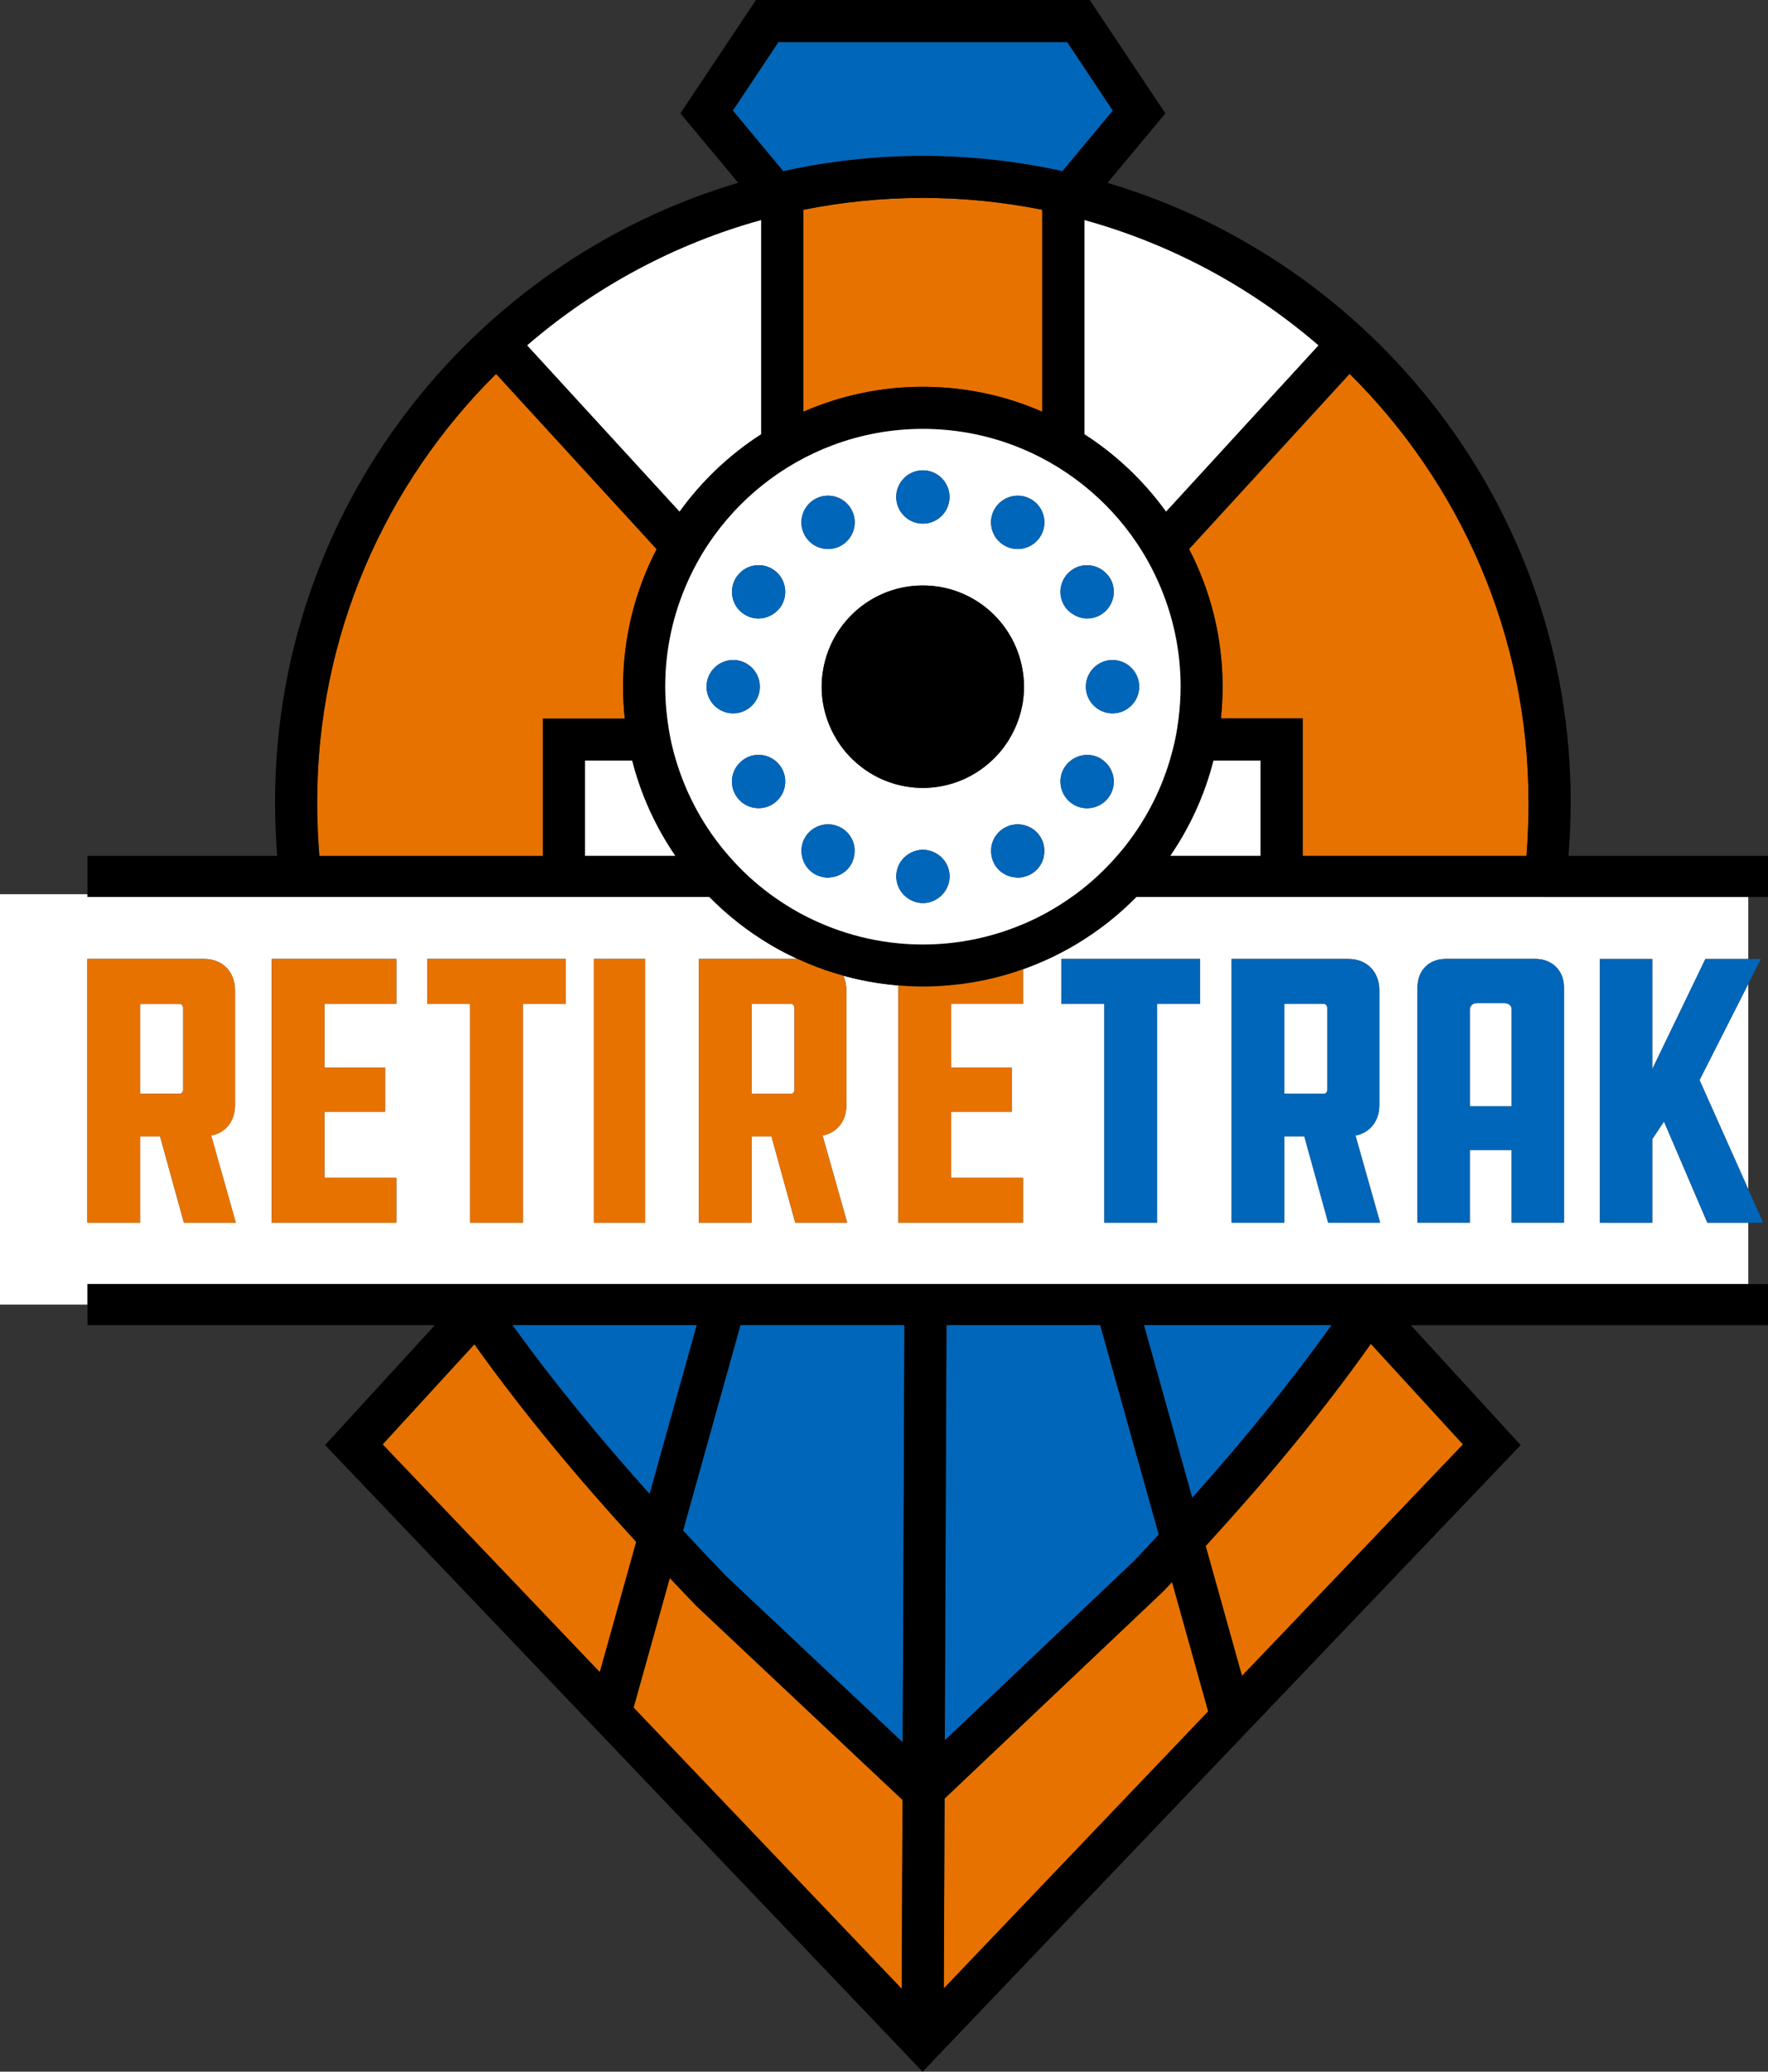 <?xml version="1.0" encoding="UTF-8"?> <svg xmlns="http://www.w3.org/2000/svg" id="Layer_2" data-name="Layer 2" viewBox="0 0 251.98 295.17"><rect x="0" y="0" width="251.98" height="295.17" fill="#333333" stroke="none"/><defs><style> .cls-1 { fill: #0066ba; } .cls-2 { fill: #e87200; } .cls-3 { fill: #fff; } </style></defs><g id="Layer_1-2" data-name="Layer 1"><g><path class="cls-3" d="m154.55,61.88c4.55,2.92,8.5,6.67,11.65,11.05l21.74-23.71c-9.54-8.23-20.9-14.42-33.39-17.87v30.54Z"></path><path class="cls-2" d="m77.38,102.37h11.67c-.16-1.49-.24-3-.24-4.53,0-7.07,1.73-13.73,4.78-19.61l-22.88-24.97c-15.74,15.6-25.5,37.19-25.5,61.01,0,2.58.12,5.13.32,7.66h31.86v-19.58Z"></path><path class="cls-2" d="m174.25,97.84c0,1.53-.08,3.04-.24,4.53h11.67v19.58h31.89c.2-2.72.29-5.28.29-7.66,0-23.82-9.76-45.41-25.5-61.01l-22.88,24.97c3.05,5.88,4.78,12.54,4.78,19.61Z"></path><path class="cls-3" d="m96.85,72.92c3.15-4.37,7.11-8.13,11.65-11.05v-30.54c-12.49,3.45-23.85,9.64-33.39,17.87l21.74,23.71Z"></path><path class="cls-2" d="m167.05,225.41c-.39.42-.79.84-1.18,1.25l-.11.11-31.13,29.49-.11,27.05,37.68-39.47-5.15-18.43Z"></path><path class="cls-2" d="m99.25,228.82c-1.25-1.3-2.52-2.63-3.79-3.98l-5.16,18.46,38.21,40.06.11-26.91-29.38-27.64Z"></path><path class="cls-2" d="m67.62,191.53l-13.08,14.27,30.95,32.45,5.19-18.56c-7.91-8.64-15.85-18.05-23.06-28.16Z"></path><path class="cls-2" d="m171.84,220.27l5.18,18.52,31.5-32.99-13.13-14.33c-7.55,10.66-15.77,20.33-23.54,28.8Z"></path><path class="cls-1" d="m97.35,218.08c2.07,2.22,4.13,4.4,6.17,6.52l25.14,23.65.25-59.45h-23.37l-8.18,29.28Z"></path><path class="cls-1" d="m134.66,247.97l26.92-25.5c1.23-1.29,2.4-2.55,3.58-3.82l-8.34-29.84h-21.91l-.24,59.16Z"></path><path class="cls-1" d="m189.79,188.81h-26.74l6.88,24.61c7.81-8.74,14.36-16.93,19.86-24.61Z"></path><path class="cls-1" d="m99.31,188.81h-26.26c6.14,8.54,12.82,16.57,19.54,24.06l6.72-24.06Z"></path><path class="cls-3" d="m83.37,108.37v13.58h12.9c-2.8-4.08-4.91-8.66-6.16-13.58h-6.74Z"></path><path class="cls-3" d="m179.68,108.37h-6.74c-1.25,4.92-3.36,9.5-6.16,13.58h12.9v-13.58Z"></path><path class="cls-1" d="m109.83,22.21l1.81,2.17c6.41-1.41,13.06-2.17,19.89-2.17s13.48.77,19.89,2.17l1.81-2.17,5.38-6.46-6.5-9.76h-41.15l-6.5,9.76,5.38,6.46Z"></path><path class="cls-2" d="m148.55,58.66v-28.77c-5.51-1.1-11.2-1.69-17.02-1.69s-11.52.59-17.02,1.69v28.77c5.22-2.28,10.97-3.55,17.02-3.55s11.8,1.27,17.02,3.55Z"></path><polygon class="cls-3" points="249.17 169.45 249.17 140.18 242.22 153.89 249.17 169.45"></polygon><path class="cls-3" d="m25.65,143.04h-5.68v12.8h5.68c.22,0,.44-.28.44-.5v-11.75c0-.28-.22-.56-.44-.56Z"></path><path class="cls-3" d="m188.73,155.84c.22,0,.44-.28.44-.5v-11.75c0-.28-.22-.56-.44-.56h-5.68v12.8h5.68Z"></path><path class="cls-3" d="m112.79,143.04h-5.68v12.8h5.68c.22,0,.44-.28.44-.5v-11.75c0-.28-.22-.56-.44-.56Z"></path><path class="cls-3" d="m219.89,127.8h-57.94c-2.56,2.6-5.45,4.87-8.6,6.75-.43.26-.87.51-1.31.75-1.38.76-2.8,1.44-4.27,2.04-.03.01-.06.02-.09.04-.62.25-1.25.49-1.88.72v4.93h-10.24v9.07h8.63v6.29h-8.63v9.41h10.24v6.4h-17.76v-33.8c-.11,0-.23-.02-.34-.03-2.58-.23-5.09-.69-7.52-1.36.19.41.33.87.39,1.36.03.23.06.46.06.71v16.37c0,2.28-1.34,3.95-3.4,4.34l3.51,12.41h-7.4l-1.85-6.71-1.54-5.59h-2.84v12.3h-7.52v-37.57h14.07c-.9-.42-1.78-.85-2.65-1.33-.44-.24-.88-.5-1.31-.75-3.15-1.88-6.04-4.15-8.6-6.75H12.47v-.39H0v58.47h12.47v-2.93h236.7v-8.74h-5.83l-6.18-14.42-1.67,2.51v11.91h-7.46v-37.57h7.46v15.7l7.57-15.7h6.11v-8.83h-29.28Zm-159.01,8.83h19.76v6.4h-6.12v31.17h-7.52v-31.17h-6.12v-6.4Zm-34.67,37.57l-3.4-12.3h-2.84v12.3h-7.52v-37.57h16.64c2.62,0,4.4,1.84,4.4,4.45v16.37c0,2.28-1.34,3.95-3.4,4.34l3.51,12.41h-7.4Zm22.5-15.81h-2.46v9.41h10.24v6.4h-17.76v-37.57h17.76v6.4h-10.24v9.07h8.63v6.29h-6.17Zm43.23,15.81h-7.29v-37.57h7.29v37.57Zm72.97,0h-7.52v-31.17h-6.12v-6.4h19.76v6.4h-6.12v31.17Zm18.14,0h-7.51v-37.57h16.65c2.62,0,4.4,1.84,4.4,4.45v16.37c0,2.28-1.34,3.95-3.4,4.34l3.51,12.41h-7.4l-3.4-12.3h-2.84v12.3Zm39.85,0h-7.46v-10.35h-5.96v10.35h-7.46v-33.51c0-2.39,1.61-4.06,4.01-4.06h12.8c.89,0,1.68.23,2.32.65,1.08.7,1.74,1.91,1.74,3.42v33.51Z"></path><path class="cls-3" d="m215.45,143.82c0-.56-.45-.89-1-.89h-4.01c-.56,0-.95.39-.95.89v13.8h5.96v-13.8Z"></path><path d="m223.54,121.95c.2-2.54.32-5.09.32-7.66,0-41.65-27.89-76.91-66.01-88.24l8.24-9.89L155.31,0h-47.57l-10.77,16.15,8.24,9.89c-38.13,11.33-66.01,46.59-66.01,88.24,0,2.58.11,5.13.31,7.66H12.47v5.86h88.64c2.56,2.6,5.45,4.87,8.6,6.75.43.26.87.51,1.31.75.86.47,1.75.91,2.65,1.33.53.25,1.07.49,1.62.71.03.01.06.02.09.04,1.56.64,3.16,1.19,4.81,1.64,2.43.67,4.94,1.13,7.52,1.36.11.01.23.02.34.03,1.15.09,2.31.15,3.49.15,1.29,0,2.57-.07,3.83-.18,3.63-.32,7.13-1.1,10.44-2.28.63-.23,1.26-.47,1.88-.72.03-.01.06-.02.09-.04,1.46-.6,2.89-1.28,4.27-2.04.44-.24.88-.5,1.31-.75,3.15-1.88,6.04-4.15,8.6-6.75h90.04v-5.86h-28.45Zm-70.81,5.86c-1.13.8-2.31,1.55-3.53,2.22-1.84,1.01-3.78,1.87-5.79,2.56-2.63.9-5.39,1.52-8.25,1.8-1.18.12-2.37.18-3.58.18-.01,0-.03,0-.04,0s-.03,0-.04,0c-1.21,0-2.4-.06-3.58-.18-2.86-.28-5.62-.9-8.25-1.8-2.01-.69-3.95-1.54-5.79-2.56-1.22-.67-2.4-1.42-3.53-2.22-.18-.13-.37-.26-.55-.39-1.07-.79-2.1-1.64-3.08-2.54-1-.92-1.95-1.9-2.84-2.93-3.4-3.89-5.99-8.51-7.51-13.58-.29-.98-.55-1.98-.77-3-.21-.99-.36-1.99-.49-3-.18-1.48-.29-2.99-.29-4.53,0-5.28,1.13-10.3,3.15-14.85.86-1.94,1.88-3.8,3.05-5.55,4.24-6.33,10.4-11.27,17.63-13.99,4.01-1.51,8.36-2.34,12.89-2.34s8.88.83,12.9,2.34c7.23,2.72,13.39,7.66,17.63,13.99,1.17,1.75,2.19,3.6,3.05,5.55,2.02,4.54,3.15,9.56,3.15,14.85,0,1.53-.11,3.04-.29,4.53-.13,1.01-.28,2.01-.49,3-.21,1.02-.47,2.02-.77,3-1.52,5.07-4.11,9.69-7.51,13.58-.9,1.03-1.84,2.01-2.84,2.93-.98.9-2.01,1.75-3.08,2.54-.18.13-.37.26-.55.39Zm-107.53-13.52c0-23.82,9.76-45.41,25.5-61.01l22.88,24.97c-3.05,5.88-4.78,12.54-4.78,19.61,0,1.53.08,3.04.24,4.53h-11.67v19.58h-31.86c-.21-2.53-.32-5.09-.32-7.66ZM152.1,6l6.5,9.76-5.38,6.46-1.81,2.17c-6.41-1.41-13.06-2.17-19.89-2.17s-13.48.77-19.89,2.17l-1.81-2.17-5.38-6.46,6.5-9.76h41.15Zm65.75,108.28c0,2.38-.08,4.94-.29,7.66h-31.89v-19.58h-11.67c.16-1.49.24-3,.24-4.53,0-7.07-1.73-13.73-4.78-19.61l22.88-24.97c15.74,15.6,25.5,37.19,25.5,61.01Zm-134.48,7.66v-13.58h6.74c1.25,4.92,3.36,9.5,6.16,13.58h-12.9Zm31.13-92.05c5.51-1.1,11.2-1.69,17.02-1.69s11.52.59,17.02,1.69v28.77c-5.22-2.28-10.97-3.55-17.02-3.55s-11.8,1.27-17.02,3.55v-28.77Zm58.43,78.47h6.74v13.58h-12.9c2.8-4.08,4.91-8.66,6.16-13.58Zm-6.74-35.44c-3.15-4.37-7.11-8.13-11.65-11.05v-30.54c12.49,3.45,23.85,9.63,33.39,17.87l-21.74,23.71Zm-57.69-11.05c-4.55,2.92-8.5,6.67-11.65,11.05l-21.74-23.71c9.54-8.23,20.9-14.42,33.39-17.87v30.54Z"></path><path d="m197.61,182.95H12.47v5.86h49.51l-15.65,17.08,85.16,89.29,85.24-89.28-15.65-17.08h50.91v-5.86h-54.37Zm-20.6,55.84l-5.18-18.52c7.77-8.47,15.99-18.14,23.54-28.8l13.13,14.33-31.5,32.99Zm-122.48-32.99l13.08-14.27c7.2,10.11,15.15,19.52,23.06,28.16l-5.19,18.56-30.95-32.45Zm44.77-17l-6.72,24.06c-6.72-7.49-13.4-15.52-19.54-24.06h26.26Zm90.48,0c-5.5,7.68-12.05,15.87-19.86,24.61l-6.88-24.61h26.74Zm-24.63,29.84c-1.17,1.27-2.35,2.53-3.58,3.82l-26.92,25.5.24-59.16h21.91l8.34,29.84Zm-36.49,29.61l-25.14-23.65c-2.04-2.12-4.1-4.29-6.17-6.52l8.18-29.28h23.37l-.25,59.45Zm-38.36-4.95l5.16-18.46c1.27,1.34,2.53,2.67,3.79,3.98l29.38,27.64-.11,26.91-38.21-40.06Zm44.32,12.96l31.13-29.49.11-.11c.39-.41.79-.83,1.18-1.25l5.15,18.43-37.68,39.47.11-27.05Z"></path><path class="cls-2" d="m33.5,157.46v-16.37c0-2.62-1.78-4.45-4.4-4.45H12.46v37.57h7.52v-12.3h2.84l3.4,12.3h7.4l-3.51-12.41c2.06-.39,3.4-2.06,3.4-4.34Zm-7.4-2.11c0,.22-.22.5-.44.5h-5.68v-12.8h5.68c.22,0,.44.28.44.56v11.75Z"></path><polygon class="cls-2" points="54.87 157.56 54.87 152.11 52.64 152.11 49.48 152.11 46.24 152.11 46.24 143.04 46.44 143.04 49.53 143.04 56.48 143.04 56.48 136.64 47.84 136.64 44.79 136.64 41.69 136.64 38.73 136.64 38.73 174.21 56.48 174.21 56.48 174.13 56.48 167.81 53.09 167.81 46.24 167.81 46.24 158.4 48.7 158.4 52.03 158.4 54.87 158.4 54.87 157.56"></polygon><polygon class="cls-2" points="67 174.21 74.52 174.21 74.52 143.04 77.38 143.04 80.38 143.04 80.64 143.04 80.64 136.64 80.38 136.64 77.38 136.64 60.88 136.64 60.88 143.04 67 143.04 67 174.21"></polygon><polygon class="cls-2" points="91.94 158.46 91.94 156.12 91.94 153.95 91.94 148.42 91.94 145.42 91.94 142.42 91.94 136.64 84.64 136.64 84.64 142.42 84.64 145.42 84.64 148.42 84.64 164.08 84.64 168.52 84.64 172.96 84.64 174.21 91.94 174.21 91.94 165 91.94 160.56 91.94 158.46"></polygon><path class="cls-2" d="m107.8,136.64h-8.21v37.57h7.52v-12.3h2.84l1.54,5.59,1.85,6.71h7.4l-3.51-12.41c2.06-.39,3.4-2.06,3.4-4.34v-16.37c0-.24-.03-.48-.06-.71-.07-.49-.2-.95-.39-1.36-1.64-.45-3.25-1-4.81-1.64-.03-.01-.06-.02-.09-.04-.55-.23-1.09-.47-1.62-.71h-5.86Zm5.43,11.78v6.92c0,.22-.22.5-.44.5h-5.68v-12.8h5.68c.22,0,.44.28.44.56v4.83Z"></path><path class="cls-2" d="m128.04,145.42v28.79h17.76v-6.4h-10.24v-9.41h8.63v-6.29h-8.63v-9.07h10.24v-4.93c-3.31,1.18-6.81,1.96-10.44,2.28-1.26.11-2.54.18-3.83.18-1.17,0-2.34-.06-3.49-.15v5.01Z"></path><polygon class="cls-1" points="164.91 153.79 164.91 149.35 164.91 148.42 164.91 147.17 164.91 145.42 164.91 143.04 171.03 143.04 171.03 142.42 171.03 136.64 155.25 136.64 153.25 136.64 151.27 136.64 151.27 138.91 151.27 141.17 151.27 142.42 151.27 143.04 152.98 143.04 155.05 143.04 157.39 143.04 157.39 145.42 157.39 145.59 157.39 147.85 157.39 148.42 157.39 150.03 157.39 168.58 157.39 174.21 158.97 174.21 164.91 174.21 164.91 158.23 164.91 156.05 164.91 153.79"></polygon><path class="cls-1" d="m183.05,161.91h2.84l3.4,12.3h7.4l-3.51-12.41c2.06-.39,3.4-2.06,3.4-4.34v-16.37c0-2.62-1.78-4.45-4.4-4.45h-16.65v37.57h7.51v-12.3Zm0-18.87h5.68c.22,0,.44.28.44.56v11.75c0,.22-.22.5-.44.5h-5.68v-12.8Z"></path><path class="cls-1" d="m221.16,137.28c-.64-.41-1.43-.65-2.32-.65h-12.8c-2.39,0-4.01,1.67-4.01,4.06v33.51h7.46v-10.35h5.96v10.35h7.46v-33.51c0-1.5-.66-2.72-1.74-3.42Zm-5.72,20.34h-5.96v-13.8c0-.5.39-.89.95-.89h4.01c.56,0,1,.33,1,.89v13.8Z"></path><polygon class="cls-1" points="235.48 152.33 235.48 136.64 228.02 136.64 228.02 174.21 235.48 174.21 235.48 162.3 237.15 159.79 243.33 174.21 249.17 174.21 251.29 174.21 249.17 169.45 242.22 153.89 249.17 140.18 250.96 136.64 249.17 136.64 243.05 136.64 235.48 152.33"></polygon><path class="cls-3" d="m159.2,121.95c3.4-3.89,5.99-8.51,7.51-13.58.29-.98.55-1.98.77-3,.21-.99.36-1.99.49-3,.18-1.48.29-2.99.29-4.53,0-5.28-1.13-10.3-3.15-14.85-.86-1.94-1.88-3.8-3.05-5.55-4.24-6.33-10.4-11.27-17.63-13.99-4.01-1.51-8.36-2.34-12.9-2.34s-8.88.83-12.89,2.34c-7.23,2.72-13.39,7.66-17.63,13.99-1.17,1.75-2.19,3.6-3.05,5.55-2.02,4.54-3.15,9.56-3.15,14.85,0,1.53.11,3.04.29,4.53.13,1.01.28,2.01.49,3,.21,1.02.47,2.02.77,3,1.52,5.07,4.11,9.69,7.51,13.58.9,1.03,1.84,2.01,2.84,2.93.98.9,2.01,1.75,3.08,2.54.18.13.37.26.55.39,1.13.8,2.31,1.55,3.53,2.22,1.84,1.01,3.78,1.87,5.79,2.56,2.63.9,5.39,1.52,8.25,1.8,1.18.12,2.37.18,3.58.18.01,0,.03,0,.04,0s.03,0,.04,0c1.21,0,2.4-.06,3.58-.18,2.86-.28,5.62-.9,8.25-1.8,2.01-.69,3.95-1.54,5.79-2.56,1.22-.67,2.4-1.42,3.53-2.22.18-.13.37-.26.55-.39,1.07-.79,2.1-1.64,3.08-2.54,1-.92,1.95-1.9,2.84-2.93Zm-.97-8.69c-.7,1.22-1.98,1.9-3.3,1.9-.64,0-1.3-.16-1.89-.51h0c-1.81-1.05-2.44-3.38-1.39-5.19.25-.44.58-.8.96-1.09,1.19-.92,2.86-1.1,4.24-.3.15.09.28.2.42.3,1.48,1.15,1.93,3.23.97,4.89Zm-41.12-15.42c0-.87.09-1.73.24-2.56,1.21-6.74,7.09-11.86,14.18-11.86s12.97,5.12,14.18,11.86c.15.83.24,1.68.24,2.56,0,1.58-.26,3.1-.74,4.53-.35,1.06-.83,2.06-1.4,3-.68,1.11-1.5,2.12-2.45,3-2.28,2.13-5.23,3.53-8.51,3.83-.44.04-.87.07-1.32.07s-.88-.03-1.32-.07c-3.28-.3-6.24-1.7-8.51-3.83-.95-.88-1.77-1.89-2.45-3-.57-.94-1.05-1.94-1.4-3-.47-1.43-.74-2.94-.74-4.53Zm10.62-27.03c0-2.1,1.71-3.8,3.8-3.8s3.8,1.71,3.8,3.8-1.7,3.8-3.8,3.8-3.8-1.71-3.8-3.8Zm27.03,27.03c0-2.1,1.71-3.8,3.8-3.8s3.8,1.71,3.8,3.8-1.71,3.8-3.8,3.8-3.8-1.71-3.8-3.8Zm-1.72-16.81c1.65-.95,3.72-.51,4.87.94.11.14.23.29.33.45,1.05,1.81.42,4.14-1.39,5.19h0c-.6.34-1.25.51-1.89.51-.74,0-1.46-.24-2.08-.65-.48-.31-.91-.72-1.21-1.25-1.05-1.82-.42-4.15,1.39-5.19Zm-6.09-9.9c.88.51,1.51,1.33,1.77,2.31.26.98.13,2-.38,2.88-.51.88-1.33,1.51-2.31,1.77-.33.09-.66.13-.99.13-.66,0-1.31-.17-1.9-.51-.88-.51-1.51-1.33-1.77-2.31-.26-.98-.13-2,.38-2.88,1.05-1.81,3.38-2.44,5.19-1.39Zm-30.83,0c.88-.51,1.91-.64,2.88-.38.98.26,1.8.89,2.31,1.77s.64,1.9.38,2.88c-.26.98-.89,1.8-1.77,2.31-.6.34-1.25.51-1.89.51-1.32,0-2.6-.68-3.3-1.9-1.05-1.82-.42-4.14,1.39-5.19Zm-8.98,9.52c.98-.26,2-.13,2.88.38.88.51,1.51,1.33,1.77,2.31.26.98.13,2-.38,2.88-.3.52-.72.94-1.21,1.26-.34.22-.7.4-1.1.51-.33.09-.66.13-.99.13-.66,0-1.31-.17-1.89-.51-.88-.51-1.51-1.33-1.77-2.31-.26-.98-.13-2,.38-2.88.09-.16.21-.31.32-.45.5-.64,1.19-1.1,1.98-1.32Zm1.16,17.19c0,2.1-1.71,3.8-3.8,3.8s-3.8-1.71-3.8-3.8,1.71-3.8,3.8-3.8,3.8,1.71,3.8,3.8Zm-2.08,10.22c.88-.51,1.91-.64,2.88-.38.5.13.96.37,1.36.68.38.3.7.66.95,1.09.51.88.64,1.9.38,2.88-.26.98-.89,1.8-1.77,2.31-.59.34-1.24.51-1.89.51-.33,0-.66-.04-.99-.13-.98-.26-1.8-.89-2.31-1.77s-.64-1.9-.38-2.88c.22-.81.7-1.5,1.35-2.01.14-.11.27-.21.42-.3Zm9.9,16.48c-1-.58-1.62-1.55-1.82-2.6-.16-.86-.05-1.78.43-2.59,1.05-1.82,3.38-2.44,5.19-1.39.88.51,1.51,1.33,1.77,2.31.1.37.12.74.11,1.1,0,.19-.02.38-.06.57-.08.42-.21.83-.43,1.21-.5.87-1.3,1.45-2.2,1.72-.21.06-.42.09-.63.12-.16.02-.31.06-.47.06-.37,0-.73-.07-1.09-.18-.27-.08-.54-.18-.8-.33Zm15.42,4.13c-.91,0-1.74-.34-2.39-.87-.15-.12-.29-.25-.42-.39-.61-.67-.99-1.56-.99-2.54,0-.49.1-.96.27-1.4.24-.61.64-1.13,1.13-1.53.21-.17.43-.32.68-.44.52-.26,1.1-.43,1.72-.43s1.2.16,1.72.43c.24.12.47.27.68.44.5.41.89.93,1.13,1.53.17.43.27.9.27,1.4,0,.98-.38,1.86-.99,2.54-.13.14-.27.27-.42.39-.66.54-1.48.87-2.39.87Zm13.52-3.62c-.16,0-.31-.04-.47-.06-.21-.03-.42-.06-.63-.12-.89-.27-1.69-.85-2.2-1.72-.22-.38-.35-.79-.43-1.21-.04-.19-.05-.38-.06-.57-.01-.37.01-.74.11-1.1.26-.98.89-1.8,1.77-2.31.88-.51,1.9-.64,2.89-.38.98.26,1.8.89,2.31,1.77.46.79.59,1.7.43,2.59-.02.1-.02.19-.05.29-.26.98-.89,1.8-1.77,2.31-.26.15-.53.25-.8.33-.36.11-.73.18-1.09.18Z"></path><path d="m121.69,108.37c2.28,2.13,5.23,3.53,8.51,3.83.44.04.87.07,1.32.07s.88-.03,1.32-.07c3.28-.3,6.24-1.7,8.51-3.83.95-.88,1.77-1.89,2.45-3,.57-.94,1.05-1.94,1.4-3,.47-1.43.74-2.94.74-4.53,0-.87-.09-1.73-.24-2.56-1.21-6.74-7.09-11.86-14.18-11.86s-12.97,5.12-14.18,11.86c-.15.83-.24,1.68-.24,2.56,0,1.58.26,3.1.74,4.53.35,1.06.83,2.06,1.4,3,.68,1.11,1.5,2.12,2.45,3Z"></path><path class="cls-1" d="m104.44,110.37c-.26.98-.13,2,.38,2.88s1.33,1.51,2.31,1.77c.33.09.66.13.99.13.66,0,1.31-.17,1.89-.51.88-.51,1.51-1.33,1.77-2.31.26-.98.13-2-.38-2.88-.25-.43-.57-.79-.95-1.09-.4-.31-.86-.55-1.36-.68-.98-.26-2-.13-2.88.38-.15.09-.28.2-.42.3-.65.51-1.13,1.2-1.35,2.01Z"></path><path class="cls-1" d="m100.69,97.84c0,2.1,1.71,3.8,3.8,3.8s3.8-1.71,3.8-3.8-1.71-3.8-3.8-3.8-3.8,1.71-3.8,3.8Z"></path><path class="cls-1" d="m118.47,124.99c.21-.03.42-.06.63-.12.89-.27,1.7-.85,2.2-1.72.22-.38.35-.79.43-1.21.04-.19.05-.38.06-.57.01-.37-.01-.74-.11-1.1-.26-.98-.89-1.8-1.77-2.31-1.82-1.05-4.15-.42-5.19,1.39-.47.82-.59,1.73-.43,2.59.2,1.05.82,2.02,1.82,2.6.26.15.53.25.8.33.36.11.73.18,1.09.18.16,0,.31-.04.47-.06Z"></path><path class="cls-1" d="m148.71,122.24c.03-.1.03-.19.05-.29.17-.89.03-1.8-.43-2.59-.51-.88-1.33-1.51-2.31-1.77-.98-.26-2-.13-2.89.38-.88.51-1.51,1.33-1.77,2.31-.1.37-.12.74-.11,1.1,0,.19.02.38.06.57.08.42.21.83.43,1.21.5.87,1.3,1.45,2.2,1.72.21.06.42.09.63.12.16.02.31.06.47.06.37,0,.73-.07,1.09-.18.27-.08.54-.18.8-.33.88-.51,1.51-1.33,1.77-2.31Z"></path><path class="cls-1" d="m118.02,78.23c.64,0,1.3-.16,1.89-.51.88-.51,1.51-1.33,1.77-2.31.26-.98.13-2-.38-2.88s-1.33-1.51-2.31-1.77c-.98-.26-2-.13-2.88.38-1.81,1.05-2.44,3.38-1.39,5.19.7,1.22,1.98,1.9,3.3,1.9Z"></path><path class="cls-1" d="m134.34,127.41c.61-.67.99-1.56.99-2.54,0-.49-.1-.96-.27-1.4-.24-.61-.64-1.13-1.13-1.53-.21-.17-.43-.32-.68-.44-.52-.26-1.09-.43-1.72-.43s-1.2.16-1.72.43c-.24.12-.47.27-.68.44-.5.41-.89.93-1.13,1.53-.17.43-.27.9-.27,1.4,0,.98.38,1.86.99,2.54.13.14.27.27.42.39.66.54,1.48.87,2.39.87s1.74-.34,2.39-.87c.15-.12.29-.25.42-.39Z"></path><path class="cls-1" d="m104.44,85.31c.26.98.89,1.8,1.77,2.31.59.34,1.24.51,1.89.51.33,0,.66-.04.99-.13.4-.11.76-.29,1.1-.51.49-.32.91-.74,1.21-1.26.51-.88.64-1.9.38-2.88-.26-.98-.89-1.8-1.77-2.31-.88-.51-1.9-.64-2.88-.38-.8.21-1.48.68-1.98,1.32-.11.14-.23.29-.32.45-.51.88-.64,1.9-.38,2.88Z"></path><path class="cls-1" d="m152.86,87.48c.62.41,1.34.65,2.08.65.64,0,1.3-.16,1.89-.51h0c1.81-1.05,2.44-3.38,1.39-5.19-.09-.16-.21-.31-.33-.45-1.15-1.45-3.22-1.89-4.87-.94-1.81,1.05-2.44,3.38-1.39,5.19.31.53.73.94,1.21,1.25Z"></path><path class="cls-1" d="m162.36,97.84c0-2.1-1.71-3.8-3.8-3.8s-3.8,1.71-3.8,3.8,1.71,3.8,3.8,3.8,3.8-1.71,3.8-3.8Z"></path><path class="cls-1" d="m152.6,108.37c-.37.29-.7.66-.96,1.09-1.05,1.81-.42,4.14,1.39,5.19h0c.6.35,1.25.51,1.89.51,1.32,0,2.6-.68,3.3-1.9.96-1.66.5-3.75-.97-4.89-.13-.1-.27-.21-.42-.3-1.38-.8-3.05-.62-4.24.3Z"></path><path class="cls-1" d="m135.33,70.81c0-2.1-1.7-3.8-3.8-3.8s-3.8,1.71-3.8,3.8,1.71,3.8,3.8,3.8,3.8-1.71,3.8-3.8Z"></path><path class="cls-1" d="m141.75,72.53c-.51.88-.64,1.9-.38,2.88.26.98.89,1.8,1.77,2.31.59.34,1.24.51,1.9.51.33,0,.66-.04.99-.13.98-.26,1.8-.89,2.31-1.77.51-.88.64-1.9.38-2.88-.26-.98-.89-1.8-1.77-2.31-1.82-1.05-4.14-.42-5.19,1.39Z"></path></g></g></svg> 